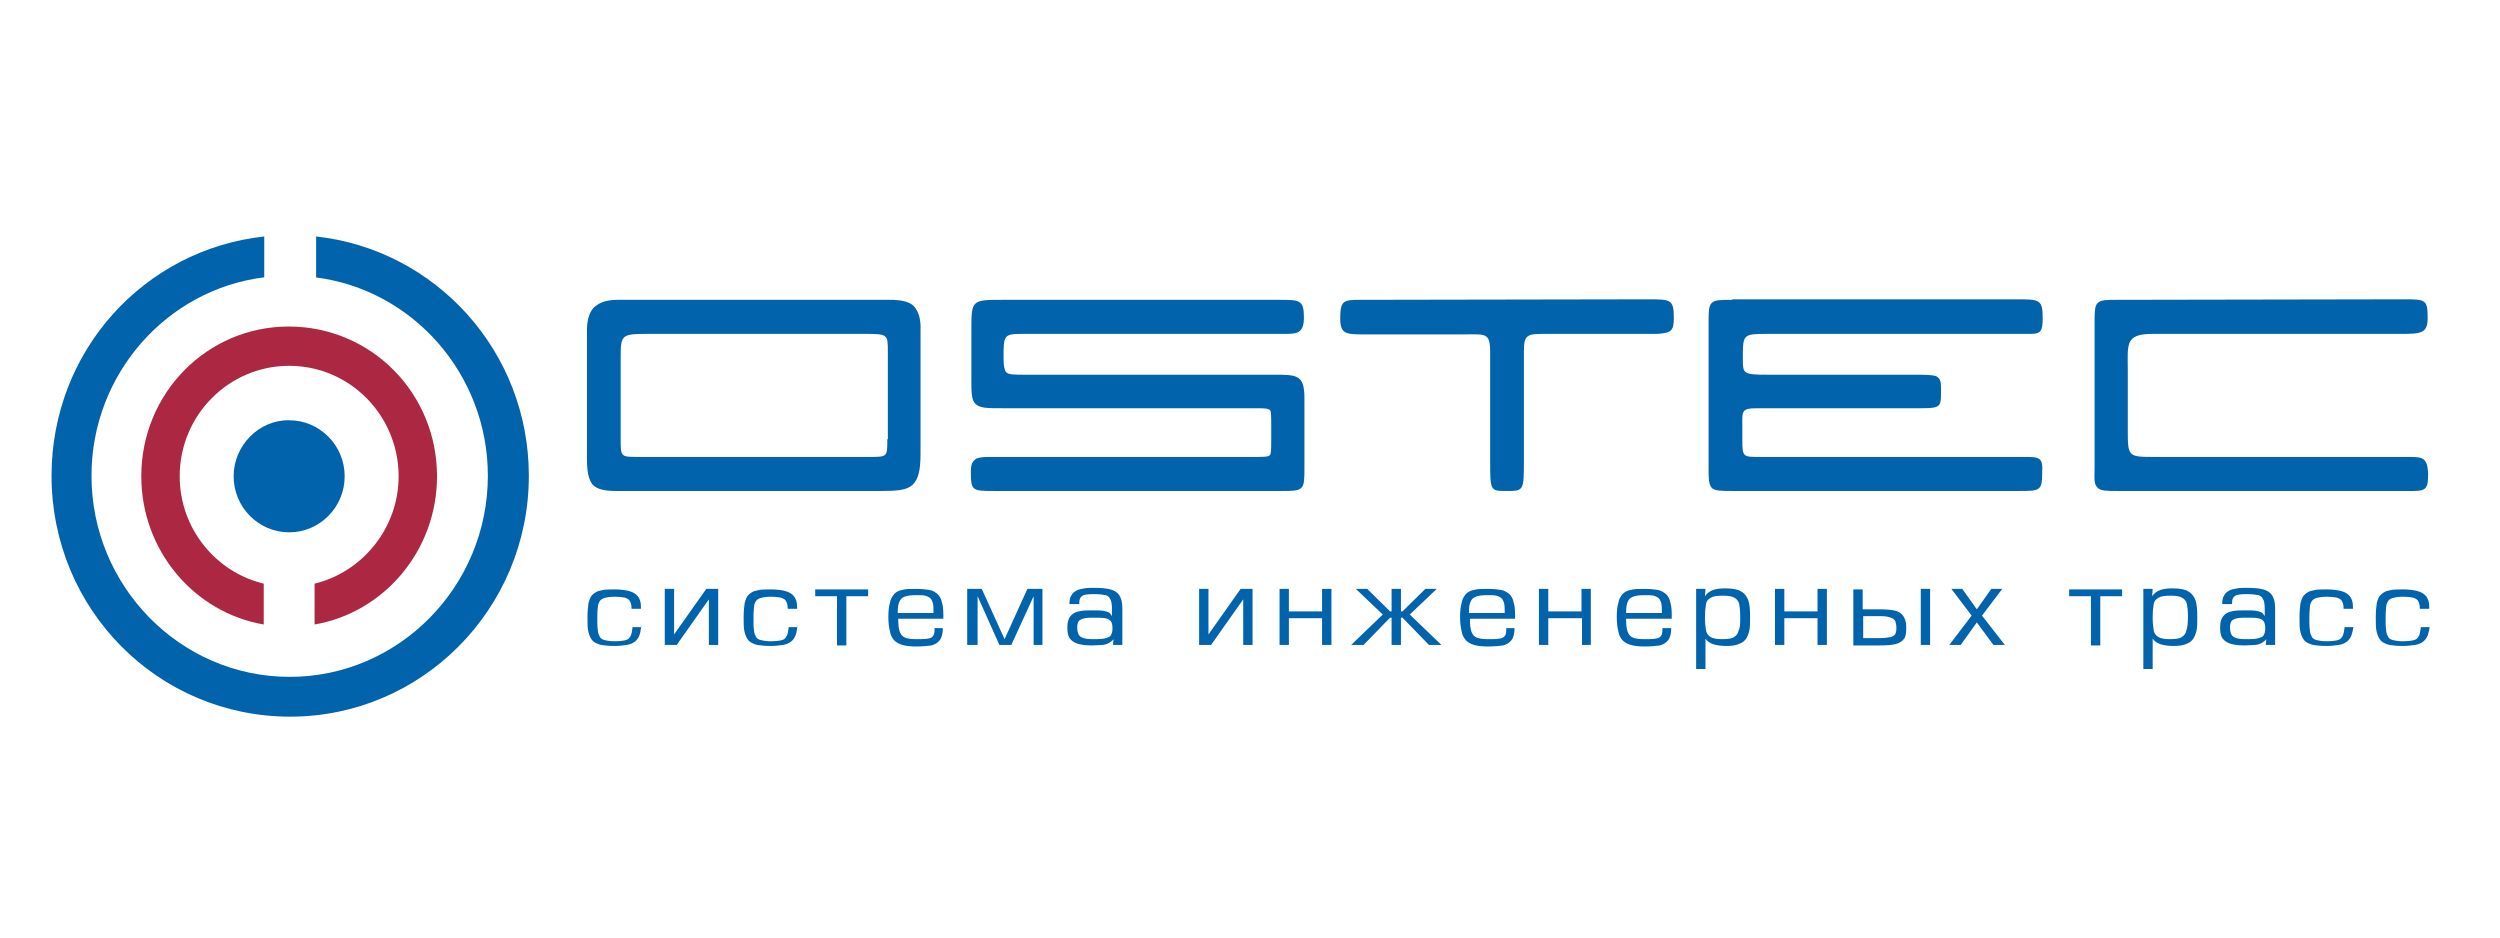 <svg width="160" height="60" viewBox="0 0 160 60" fill="none" xmlns="http://www.w3.org/2000/svg">
<rect width="160" height="60" fill="white"/>
<g clip-path="url(#clip0_3_513)">
<path d="M9.043 30.483C9.043 35.209 12.396 39.197 16.879 39.968V37.353C13.791 36.616 11.5 33.801 11.5 30.483C11.5 26.562 14.654 23.412 18.506 23.412C22.391 23.412 25.512 26.596 25.512 30.483C25.512 33.801 23.188 36.616 20.133 37.353V39.968C24.582 39.197 27.969 35.242 27.969 30.483C27.969 25.155 23.752 20.898 18.473 20.898C13.26 20.898 9.043 25.155 9.043 30.483Z" fill="#AC2742"/>
<path d="M58.482 19.591C58.184 19.29 57.652 19.189 56.922 19.189H39.523C38.76 19.189 38.295 19.39 37.963 19.725C37.664 20.094 37.565 20.597 37.565 21.166V29.344C37.565 30.182 37.664 30.684 37.93 31.019C38.228 31.321 38.693 31.422 39.424 31.422H56.357C57.387 31.422 58.018 31.388 58.416 31.019C58.781 30.651 58.914 30.081 58.914 29.042V21.166C58.947 20.396 58.781 19.927 58.482 19.591ZM56.789 28.104C56.789 29.243 56.789 29.243 55.66 29.243H40.852C39.723 29.243 39.723 29.243 39.723 28.104V22.976C39.723 21.468 39.723 21.368 41.383 21.368H55.228C56.822 21.368 56.822 21.368 56.822 22.507V28.104H56.789Z" fill="#0063AC"/>
<path d="M64.193 19.189C62.168 19.189 62.168 19.189 62.168 21.166V24.283C62.168 25.121 62.168 25.59 62.434 25.858C62.732 26.127 63.197 26.127 64.127 26.127H80.33C80.861 26.127 81.094 26.127 81.26 26.227C81.359 26.294 81.359 26.596 81.359 27.333V28.104C81.359 28.741 81.359 29.042 81.26 29.143C81.16 29.243 80.861 29.243 80.231 29.243H63.596C63.065 29.243 62.766 29.243 62.5 29.344C62.234 29.511 62.135 29.712 62.135 30.182C62.135 31.422 62.234 31.422 63.629 31.422H81.99C82.721 31.422 83.086 31.422 83.285 31.221C83.484 31.02 83.484 30.651 83.484 29.913V25.49C83.484 23.982 83.019 23.982 81.525 23.982H65.621C64.891 23.982 64.525 23.982 64.393 23.814C64.293 23.713 64.227 23.445 64.227 22.943C64.227 21.401 64.227 21.368 65.555 21.368H82.123C82.92 21.368 83.451 21.401 83.451 20.329C83.451 19.189 83.186 19.189 81.857 19.189H64.193Z" fill="#0063AC"/>
<path d="M86.971 19.189C85.941 19.189 85.775 19.29 85.775 20.396C85.775 21.401 86.174 21.401 87.369 21.401H93.711C95.072 21.401 95.371 21.267 95.371 22.541V29.444C95.371 31.422 95.371 31.422 96.4 31.422C97.529 31.422 97.529 31.422 97.529 29.444V22.507C97.529 21.334 97.762 21.368 99.123 21.368H106.096C106.926 21.3 107.125 21.2 107.125 20.362C107.125 19.156 106.926 19.156 105.465 19.156L86.971 19.189Z" fill="#0063AC"/>
<path d="M110.877 19.189C110.113 19.189 109.748 19.189 109.549 19.39C109.35 19.591 109.35 19.96 109.35 20.63V29.913C109.35 30.651 109.35 30.952 109.549 31.221C109.748 31.422 110.18 31.422 110.877 31.422H129.205C130.533 31.422 130.699 31.422 130.699 30.282C130.766 29.243 130.533 29.243 129.471 29.243H112.703C111.541 29.243 111.508 29.277 111.508 28.104V27.366C111.508 26.294 111.408 26.127 112.504 26.127H113.135H122.266C124.225 26.127 124.225 26.194 124.225 25.02C124.225 24.484 124.225 24.25 123.926 24.082C123.66 23.982 123.195 23.982 122.266 23.982H113.135C111.541 23.982 111.541 23.915 111.541 22.943C111.541 21.368 111.541 21.368 113.201 21.368H117.783H129.969C130.6 21.368 130.732 21.2 130.732 20.362C130.732 19.156 130.533 19.156 129.039 19.156H110.877V19.189Z" fill="#0063AC"/>
<path d="M135.547 19.189C134.816 19.189 134.451 19.189 134.252 19.39C134.053 19.591 134.053 19.96 134.053 20.697V29.913C134.053 30.651 133.986 30.952 134.252 31.221C134.451 31.422 134.816 31.422 135.58 31.422H154.473C155.303 31.422 155.402 31.221 155.402 30.282C155.336 29.243 155.037 29.243 154.008 29.243H137.738C136.211 29.243 136.178 29.176 136.178 27.568V23.713C136.178 22.038 135.979 21.368 137.771 21.368H153.576C154.904 21.368 155.369 21.368 155.369 20.362C155.369 19.156 155.236 19.156 153.809 19.156L135.547 19.189Z" fill="#0063AC"/>
<path d="M20.166 17.748C26.408 18.519 31.223 23.948 31.223 30.45C31.223 37.521 25.545 43.319 18.539 43.319C11.533 43.319 5.855 37.521 5.855 30.45C5.855 23.948 10.67 18.519 16.912 17.748V15.134C9.209 15.972 3.299 22.474 3.299 30.45C3.299 38.996 10.105 45.866 18.572 45.866C26.973 45.866 33.846 38.996 33.846 30.45C33.846 22.474 27.869 15.972 20.232 15.134V17.748H20.166Z" fill="#0063AC"/>
<path d="M14.953 30.483C14.953 32.461 16.547 34.069 18.506 34.069C20.465 34.069 22.059 32.461 22.059 30.483C22.059 28.506 20.465 26.897 18.506 26.897C16.58 26.864 14.953 28.506 14.953 30.483Z" fill="#0063AC"/>
<path d="M41.051 40.001C41.018 40.269 40.984 40.504 40.918 40.671C40.852 40.839 40.752 40.973 40.619 41.074C40.486 41.174 40.32 41.241 40.121 41.275C39.889 41.308 39.623 41.342 39.324 41.342C38.959 41.342 38.66 41.308 38.461 41.275C38.228 41.208 38.062 41.141 37.93 41.007C37.797 40.872 37.73 40.705 37.664 40.47C37.598 40.236 37.598 39.934 37.598 39.532C37.598 39.13 37.631 38.828 37.664 38.593C37.73 38.359 37.797 38.158 37.93 38.057C38.062 37.923 38.228 37.823 38.461 37.789C38.66 37.722 38.959 37.722 39.324 37.722C39.69 37.722 39.988 37.756 40.254 37.823C40.486 37.89 40.685 37.99 40.818 38.158C40.951 38.325 41.018 38.526 41.018 38.828C41.018 38.862 41.018 38.862 41.018 38.895V38.962H40.42C40.42 38.761 40.387 38.593 40.32 38.493C40.287 38.392 40.188 38.325 40.022 38.258C39.889 38.225 39.656 38.191 39.324 38.191C39.059 38.191 38.859 38.225 38.727 38.258C38.594 38.292 38.461 38.359 38.395 38.459C38.328 38.56 38.262 38.694 38.262 38.862C38.228 39.13 38.228 39.364 38.228 39.599C38.228 39.867 38.228 40.135 38.262 40.336C38.262 40.504 38.328 40.638 38.395 40.772C38.461 40.872 38.56 40.939 38.727 40.973C38.859 41.007 39.059 41.04 39.324 41.04C39.656 41.04 39.889 41.007 40.022 40.973C40.188 40.939 40.287 40.839 40.353 40.705C40.42 40.604 40.453 40.403 40.486 40.135H41.051V40.001Z" fill="#0063AC"/>
<path d="M45.965 41.275H45.367V38.359L43.309 41.275H43.143H42.545V37.689H43.143V40.604L45.201 37.689H45.965V41.275Z" fill="#0063AC"/>
<path d="M51.045 40.001C51.012 40.269 50.978 40.504 50.912 40.671C50.846 40.839 50.746 40.973 50.613 41.074C50.48 41.174 50.315 41.241 50.115 41.275C49.883 41.308 49.617 41.342 49.318 41.342C48.953 41.342 48.654 41.308 48.455 41.275C48.223 41.208 48.057 41.141 47.924 41.007C47.791 40.872 47.725 40.705 47.658 40.47C47.592 40.236 47.592 39.934 47.592 39.532C47.592 39.13 47.625 38.828 47.658 38.593C47.725 38.359 47.791 38.158 47.924 38.057C48.057 37.923 48.223 37.823 48.455 37.789C48.654 37.722 48.953 37.722 49.318 37.722C49.684 37.722 49.982 37.756 50.248 37.823C50.48 37.89 50.68 37.99 50.812 38.158C50.945 38.325 51.012 38.526 51.012 38.828C51.012 38.862 51.012 38.862 51.012 38.895V38.962H50.414C50.414 38.761 50.381 38.593 50.315 38.493C50.281 38.392 50.182 38.325 50.016 38.258C49.883 38.225 49.65 38.191 49.318 38.191C49.053 38.191 48.853 38.225 48.721 38.258C48.588 38.292 48.455 38.359 48.389 38.459C48.322 38.56 48.256 38.694 48.256 38.862C48.223 39.13 48.223 39.364 48.223 39.599C48.223 39.867 48.223 40.135 48.256 40.336C48.256 40.504 48.322 40.638 48.389 40.772C48.455 40.872 48.555 40.939 48.721 40.973C48.853 41.007 49.053 41.04 49.318 41.04C49.65 41.04 49.883 41.007 50.016 40.973C50.182 40.939 50.281 40.839 50.348 40.705C50.414 40.604 50.447 40.403 50.48 40.135H51.045V40.001Z" fill="#0063AC"/>
<path d="M55.56 38.158H54.166V41.308H53.568V38.158H52.174V37.722H55.56V38.158Z" fill="#0063AC"/>
<path d="M60.342 40.202C60.342 40.537 60.275 40.805 60.143 40.973C60.01 41.141 59.844 41.241 59.611 41.308C59.379 41.342 59.014 41.375 58.615 41.375C58.283 41.375 57.984 41.342 57.752 41.275C57.52 41.208 57.353 41.107 57.221 40.973C57.088 40.805 56.988 40.638 56.955 40.403C56.889 40.135 56.855 39.834 56.855 39.498C56.855 39.096 56.889 38.795 56.955 38.593C56.988 38.359 57.088 38.191 57.221 38.024C57.353 37.89 57.52 37.789 57.752 37.756C57.951 37.689 58.25 37.689 58.615 37.689C58.98 37.689 59.279 37.722 59.478 37.756C59.678 37.789 59.844 37.89 60.01 38.024C60.143 38.158 60.242 38.325 60.275 38.526C60.342 38.728 60.375 38.996 60.375 39.331V39.599H57.486C57.486 39.968 57.52 40.269 57.586 40.437C57.652 40.604 57.752 40.738 57.918 40.805C58.084 40.872 58.316 40.906 58.648 40.906C58.98 40.906 59.213 40.906 59.379 40.872C59.545 40.839 59.645 40.805 59.711 40.705C59.777 40.638 59.81 40.504 59.81 40.303V40.202H60.342ZM59.744 39.197C59.744 38.996 59.744 38.795 59.711 38.627C59.678 38.493 59.611 38.359 59.545 38.292C59.478 38.225 59.346 38.158 59.213 38.124C59.08 38.091 58.881 38.091 58.615 38.091C58.283 38.091 58.051 38.124 57.885 38.191C57.719 38.258 57.619 38.359 57.553 38.526C57.486 38.66 57.453 38.895 57.453 39.23H59.744V39.197Z" fill="#0063AC"/>
<path d="M66.75 41.275H66.152V38.158L64.725 41.275H63.961L62.566 38.158V41.275H61.902V37.689H62.832L64.293 40.906L65.754 37.689H66.717V41.275H66.75Z" fill="#0063AC"/>
<path d="M71.797 41.275H71.232L71.266 40.906C71.166 41.04 71.033 41.107 70.934 41.174C70.834 41.208 70.701 41.275 70.535 41.275C70.369 41.275 70.17 41.308 69.904 41.308C69.539 41.308 69.24 41.275 69.008 41.208C68.775 41.141 68.609 41.04 68.477 40.872C68.344 40.705 68.311 40.47 68.311 40.135C68.311 39.834 68.377 39.599 68.51 39.431C68.643 39.264 68.842 39.163 69.041 39.13C69.273 39.063 69.539 39.063 69.904 39.063C70.203 39.063 70.469 39.063 70.635 39.096C70.801 39.13 70.9 39.163 70.967 39.197C71.033 39.23 71.1 39.331 71.166 39.431V38.996C71.166 38.694 71.133 38.459 71.066 38.359C71 38.225 70.9 38.124 70.768 38.091C70.602 38.057 70.369 38.024 70.004 38.024C69.606 38.024 69.34 38.057 69.24 38.158C69.141 38.225 69.074 38.359 69.074 38.56C69.074 38.627 69.074 38.66 69.074 38.66H68.443C68.443 38.426 68.477 38.225 68.576 38.091C68.643 37.957 68.775 37.856 68.908 37.789C69.041 37.722 69.207 37.689 69.406 37.655C69.572 37.622 69.805 37.622 70.07 37.622C70.469 37.622 70.801 37.655 71.066 37.722C71.299 37.789 71.498 37.89 71.631 38.091C71.764 38.292 71.83 38.56 71.83 38.895V41.275H71.797ZM71.199 40.236C71.199 40.001 71.166 39.867 71.1 39.767C71.033 39.666 70.9 39.599 70.734 39.565C70.535 39.532 70.269 39.532 69.871 39.532C69.539 39.532 69.307 39.565 69.141 39.666C69.008 39.733 68.941 39.901 68.941 40.135C68.941 40.437 69.008 40.638 69.141 40.738C69.273 40.839 69.506 40.906 69.871 40.906C70.203 40.906 70.469 40.906 70.635 40.872C70.801 40.839 70.934 40.805 71.066 40.705C71.133 40.604 71.199 40.47 71.199 40.236Z" fill="#0063AC"/>
<path d="M80.164 41.275H79.566V38.359L77.508 41.275H77.342H76.744V37.689H77.342V40.604L79.4 37.689H80.164V41.275Z" fill="#0063AC"/>
<path d="M85.211 41.275H84.613V39.565H82.488V41.275H81.891V37.689H82.488V39.13H84.613V37.689H85.211V41.275Z" fill="#0063AC"/>
<path d="M92.25 41.275H91.453L89.76 39.532H89.66V41.275H89.062V39.532H88.963L87.269 41.275H86.473L88.498 39.331L86.772 37.689H87.502L88.963 39.13H89.062V37.689H89.66V39.13H89.76L91.221 37.689H91.951L90.225 39.331L92.25 41.275Z" fill="#0063AC"/>
<path d="M96.932 40.202C96.932 40.537 96.865 40.805 96.732 40.973C96.6 41.141 96.434 41.241 96.201 41.308C95.969 41.342 95.603 41.375 95.205 41.375C94.873 41.375 94.574 41.342 94.342 41.275C94.109 41.208 93.943 41.107 93.811 40.973C93.678 40.805 93.578 40.638 93.545 40.403C93.478 40.135 93.445 39.834 93.445 39.498C93.445 39.096 93.478 38.795 93.545 38.593C93.578 38.359 93.678 38.191 93.811 38.024C93.943 37.89 94.109 37.789 94.342 37.756C94.541 37.689 94.84 37.689 95.205 37.689C95.57 37.689 95.869 37.722 96.068 37.756C96.268 37.789 96.434 37.89 96.6 38.024C96.732 38.158 96.832 38.325 96.865 38.526C96.932 38.728 96.965 38.996 96.965 39.331V39.599H94.076C94.076 39.968 94.109 40.269 94.176 40.437C94.242 40.604 94.342 40.738 94.508 40.805C94.674 40.872 94.906 40.906 95.238 40.906C95.57 40.906 95.803 40.906 95.969 40.872C96.135 40.839 96.234 40.805 96.301 40.705C96.367 40.638 96.4 40.504 96.4 40.303V40.202H96.932ZM96.301 39.197C96.301 38.996 96.301 38.795 96.268 38.627C96.234 38.493 96.168 38.359 96.102 38.292C96.035 38.225 95.902 38.158 95.769 38.124C95.637 38.091 95.438 38.091 95.172 38.091C94.84 38.091 94.607 38.124 94.441 38.191C94.275 38.258 94.176 38.359 94.109 38.526C94.043 38.66 94.01 38.895 94.01 39.23H96.301V39.197Z" fill="#0063AC"/>
<path d="M101.846 41.275H101.248V39.565H99.09V41.275H98.492V37.689H99.09V39.13H101.215V37.689H101.812V41.275H101.846Z" fill="#0063AC"/>
<path d="M106.959 40.202C106.959 40.537 106.893 40.805 106.76 40.973C106.627 41.141 106.461 41.241 106.229 41.308C105.996 41.342 105.631 41.375 105.232 41.375C104.9 41.375 104.602 41.342 104.369 41.275C104.137 41.208 103.971 41.107 103.838 40.973C103.705 40.805 103.605 40.638 103.572 40.403C103.506 40.135 103.473 39.834 103.473 39.498C103.473 39.096 103.506 38.795 103.572 38.593C103.605 38.359 103.705 38.191 103.838 38.024C103.971 37.89 104.137 37.789 104.369 37.756C104.568 37.689 104.867 37.689 105.232 37.689C105.598 37.689 105.896 37.722 106.096 37.756C106.295 37.789 106.461 37.89 106.627 38.024C106.76 38.158 106.859 38.325 106.893 38.526C106.959 38.728 106.992 38.996 106.992 39.331V39.599H104.07C104.07 39.968 104.104 40.269 104.17 40.437C104.236 40.604 104.336 40.738 104.502 40.805C104.668 40.872 104.9 40.906 105.232 40.906C105.564 40.906 105.797 40.906 105.963 40.872C106.129 40.839 106.229 40.805 106.295 40.705C106.361 40.638 106.395 40.504 106.395 40.303V40.202H106.959ZM106.361 39.197C106.361 38.996 106.361 38.795 106.328 38.627C106.295 38.493 106.229 38.359 106.162 38.292C106.096 38.225 105.963 38.158 105.83 38.124C105.697 38.091 105.498 38.091 105.232 38.091C104.9 38.091 104.668 38.124 104.502 38.191C104.336 38.258 104.236 38.359 104.17 38.526C104.104 38.66 104.07 38.895 104.07 39.23H106.361V39.197Z" fill="#0063AC"/>
<path d="M112.006 39.498C112.006 39.767 112.006 40.035 111.973 40.269C111.939 40.47 111.873 40.671 111.773 40.839C111.674 41.007 111.508 41.141 111.309 41.208C111.109 41.308 110.811 41.342 110.479 41.342C110.18 41.342 109.914 41.308 109.682 41.241C109.482 41.174 109.283 41.074 109.15 40.872V42.816H108.553V37.689H109.15L109.117 38.158C109.25 37.957 109.449 37.823 109.648 37.756C109.848 37.689 110.113 37.655 110.412 37.655C110.877 37.655 111.242 37.722 111.441 37.856C111.674 37.99 111.807 38.191 111.906 38.459C111.973 38.694 112.006 39.029 112.006 39.498ZM111.375 39.465C111.375 39.096 111.342 38.828 111.309 38.66C111.275 38.493 111.176 38.359 111.01 38.258C110.844 38.158 110.611 38.124 110.246 38.124C109.881 38.124 109.648 38.158 109.482 38.258C109.316 38.359 109.217 38.459 109.184 38.66C109.15 38.862 109.117 39.163 109.117 39.498C109.117 39.867 109.15 40.135 109.184 40.336C109.217 40.537 109.316 40.671 109.482 40.772C109.648 40.872 109.914 40.906 110.213 40.906C110.578 40.906 110.844 40.872 110.977 40.772C111.143 40.671 111.242 40.537 111.275 40.336C111.375 40.169 111.375 39.867 111.375 39.465Z" fill="#0063AC"/>
<path d="M116.92 41.275H116.322V39.565H114.197V41.275H113.6V37.689H114.197V39.13H116.322V37.689H116.92V41.275Z" fill="#0063AC"/>
<path d="M122 40.202C122 40.504 121.967 40.738 121.867 40.872C121.768 41.007 121.602 41.141 121.369 41.208C121.137 41.275 120.771 41.308 120.307 41.308H118.613V37.722H119.211V38.996H120.273C120.738 38.996 121.104 39.029 121.336 39.096C121.568 39.163 121.734 39.297 121.834 39.465C121.967 39.666 122 39.901 122 40.202ZM121.369 40.202C121.369 40.001 121.336 39.867 121.303 39.767C121.236 39.632 121.137 39.565 121.004 39.532C120.871 39.465 120.639 39.431 120.307 39.431H119.244V40.839H120.307C120.605 40.839 120.838 40.805 121.004 40.772C121.137 40.738 121.236 40.671 121.303 40.571C121.336 40.504 121.369 40.37 121.369 40.202ZM123.527 41.275H122.93V37.689H123.527V41.275Z" fill="#0063AC"/>
<path d="M128.309 41.275H127.578L126.516 39.834L125.486 41.275H124.756L126.184 39.398L124.889 37.689H125.586L126.516 38.996L127.445 37.689H128.143L126.848 39.398L128.309 41.275Z" fill="#0063AC"/>
<path d="M135.813 38.158H134.418V41.308H133.82V38.158H132.426V37.722H135.813V38.158Z" fill="#0063AC"/>
<path d="M140.627 39.498C140.627 39.767 140.627 40.035 140.594 40.269C140.561 40.47 140.494 40.671 140.395 40.839C140.295 41.007 140.129 41.141 139.93 41.208C139.73 41.308 139.432 41.342 139.1 41.342C138.801 41.342 138.535 41.308 138.303 41.241C138.104 41.174 137.904 41.074 137.771 40.872V42.816H137.174V37.689H137.771L137.738 38.158C137.871 37.957 138.07 37.823 138.27 37.756C138.469 37.689 138.734 37.655 139.033 37.655C139.498 37.655 139.863 37.722 140.062 37.856C140.295 37.99 140.428 38.191 140.527 38.459C140.594 38.694 140.627 39.029 140.627 39.498ZM140.029 39.465C140.029 39.096 139.996 38.828 139.963 38.66C139.93 38.493 139.83 38.359 139.664 38.258C139.498 38.158 139.266 38.124 138.9 38.124C138.535 38.124 138.303 38.158 138.137 38.258C137.971 38.359 137.871 38.459 137.838 38.66C137.805 38.862 137.771 39.163 137.771 39.498C137.771 39.867 137.805 40.135 137.838 40.336C137.871 40.537 137.971 40.671 138.137 40.772C138.303 40.872 138.568 40.906 138.867 40.906C139.232 40.906 139.498 40.872 139.631 40.772C139.797 40.671 139.896 40.537 139.93 40.336C139.996 40.169 140.029 39.867 140.029 39.465Z" fill="#0063AC"/>
<path d="M145.574 41.275H145.01L145.043 40.906C144.943 41.04 144.811 41.107 144.711 41.174C144.611 41.208 144.479 41.275 144.313 41.275C144.146 41.275 143.947 41.308 143.682 41.308C143.316 41.308 143.018 41.275 142.785 41.208C142.553 41.141 142.387 41.04 142.254 40.872C142.121 40.705 142.088 40.47 142.088 40.135C142.088 39.834 142.154 39.599 142.287 39.431C142.42 39.264 142.619 39.163 142.818 39.13C143.051 39.063 143.316 39.063 143.682 39.063C143.98 39.063 144.246 39.063 144.412 39.096C144.578 39.13 144.678 39.163 144.744 39.197C144.811 39.23 144.877 39.331 144.943 39.431V38.996C144.943 38.694 144.91 38.459 144.844 38.359C144.777 38.225 144.678 38.124 144.545 38.091C144.379 38.057 144.146 38.024 143.781 38.024C143.383 38.024 143.117 38.057 143.018 38.158C142.918 38.225 142.852 38.359 142.852 38.56C142.852 38.627 142.852 38.66 142.852 38.66H142.221C142.221 38.426 142.254 38.225 142.354 38.091C142.42 37.957 142.553 37.856 142.686 37.789C142.818 37.722 142.984 37.689 143.184 37.655C143.35 37.622 143.582 37.622 143.848 37.622C144.246 37.622 144.578 37.655 144.844 37.722C145.076 37.789 145.275 37.89 145.408 38.091C145.541 38.292 145.607 38.56 145.607 38.895V41.275H145.574ZM144.977 40.236C144.977 40.001 144.943 39.867 144.877 39.767C144.811 39.666 144.678 39.599 144.512 39.565C144.313 39.532 144.047 39.532 143.648 39.532C143.316 39.532 143.084 39.565 142.918 39.666C142.785 39.733 142.719 39.901 142.719 40.135C142.719 40.437 142.785 40.638 142.918 40.738C143.051 40.839 143.283 40.906 143.648 40.906C143.98 40.906 144.246 40.906 144.412 40.872C144.578 40.839 144.711 40.805 144.844 40.705C144.91 40.604 144.977 40.47 144.977 40.236Z" fill="#0063AC"/>
<path d="M150.488 40.671C150.422 40.839 150.322 40.973 150.189 41.074C150.057 41.174 149.891 41.241 149.691 41.275C149.459 41.308 149.193 41.342 148.895 41.342C148.529 41.342 148.23 41.308 148.031 41.275C147.799 41.208 147.633 41.141 147.5 41.007C147.367 40.872 147.301 40.705 147.234 40.47C147.168 40.236 147.168 39.934 147.168 39.532C147.168 39.13 147.201 38.828 147.234 38.593C147.301 38.359 147.367 38.158 147.5 38.057C147.633 37.923 147.799 37.823 148.031 37.789C148.23 37.722 148.529 37.722 148.895 37.722C149.26 37.722 149.559 37.756 149.824 37.823C150.057 37.89 150.256 37.99 150.389 38.158C150.521 38.325 150.588 38.526 150.588 38.828C150.588 38.862 150.588 38.862 150.588 38.895V38.962H149.99C149.99 38.761 149.957 38.593 149.891 38.493C149.857 38.392 149.758 38.325 149.592 38.258C149.459 38.225 149.227 38.191 148.895 38.191C148.629 38.191 148.43 38.225 148.297 38.258C148.164 38.292 148.031 38.359 147.965 38.459C147.898 38.56 147.832 38.694 147.832 38.862C147.799 39.13 147.799 39.364 147.799 39.599C147.799 39.867 147.799 40.135 147.832 40.336C147.832 40.504 147.898 40.638 147.965 40.772C148.031 40.872 148.131 40.939 148.297 40.973C148.43 41.007 148.629 41.04 148.895 41.04C149.227 41.04 149.459 41.007 149.592 40.973C149.758 40.939 149.857 40.839 149.924 40.705C149.99 40.604 150.023 40.403 150.057 40.135H150.621C150.621 40.135 150.555 40.504 150.488 40.671Z" fill="#0063AC"/>
<path d="M155.369 40.671C155.303 40.839 155.203 40.973 155.07 41.074C154.938 41.174 154.771 41.241 154.572 41.275C154.34 41.308 154.074 41.342 153.775 41.342C153.41 41.342 153.111 41.308 152.912 41.275C152.68 41.208 152.514 41.141 152.381 41.007C152.248 40.872 152.182 40.705 152.115 40.47C152.049 40.236 152.049 39.934 152.049 39.532C152.049 39.13 152.082 38.828 152.115 38.593C152.182 38.359 152.248 38.158 152.381 38.057C152.514 37.923 152.68 37.823 152.912 37.789C153.111 37.722 153.41 37.722 153.775 37.722C154.141 37.722 154.439 37.756 154.705 37.823C154.937 37.89 155.137 37.99 155.27 38.158C155.402 38.325 155.469 38.526 155.469 38.828C155.469 38.862 155.469 38.862 155.469 38.895V38.962H154.871C154.871 38.761 154.838 38.593 154.771 38.493C154.738 38.392 154.639 38.325 154.473 38.258C154.34 38.225 154.107 38.191 153.775 38.191C153.51 38.191 153.311 38.225 153.178 38.258C153.045 38.292 152.912 38.359 152.846 38.459C152.779 38.56 152.713 38.694 152.713 38.862C152.68 39.13 152.68 39.364 152.68 39.599C152.68 39.867 152.68 40.135 152.713 40.336C152.713 40.504 152.779 40.638 152.846 40.772C152.912 40.872 153.012 40.939 153.178 40.973C153.311 41.007 153.51 41.04 153.775 41.04C154.107 41.04 154.34 41.007 154.473 40.973C154.639 40.939 154.738 40.839 154.805 40.705C154.871 40.604 154.904 40.403 154.938 40.135H155.502C155.502 40.135 155.436 40.504 155.369 40.671Z" fill="#0063AC"/>
</g>
<defs>
<clipPath id="clip0_3_513">
<rect width="153" height="31" fill="white" transform="translate(3 15)"/>
</clipPath>
</defs>
</svg>

